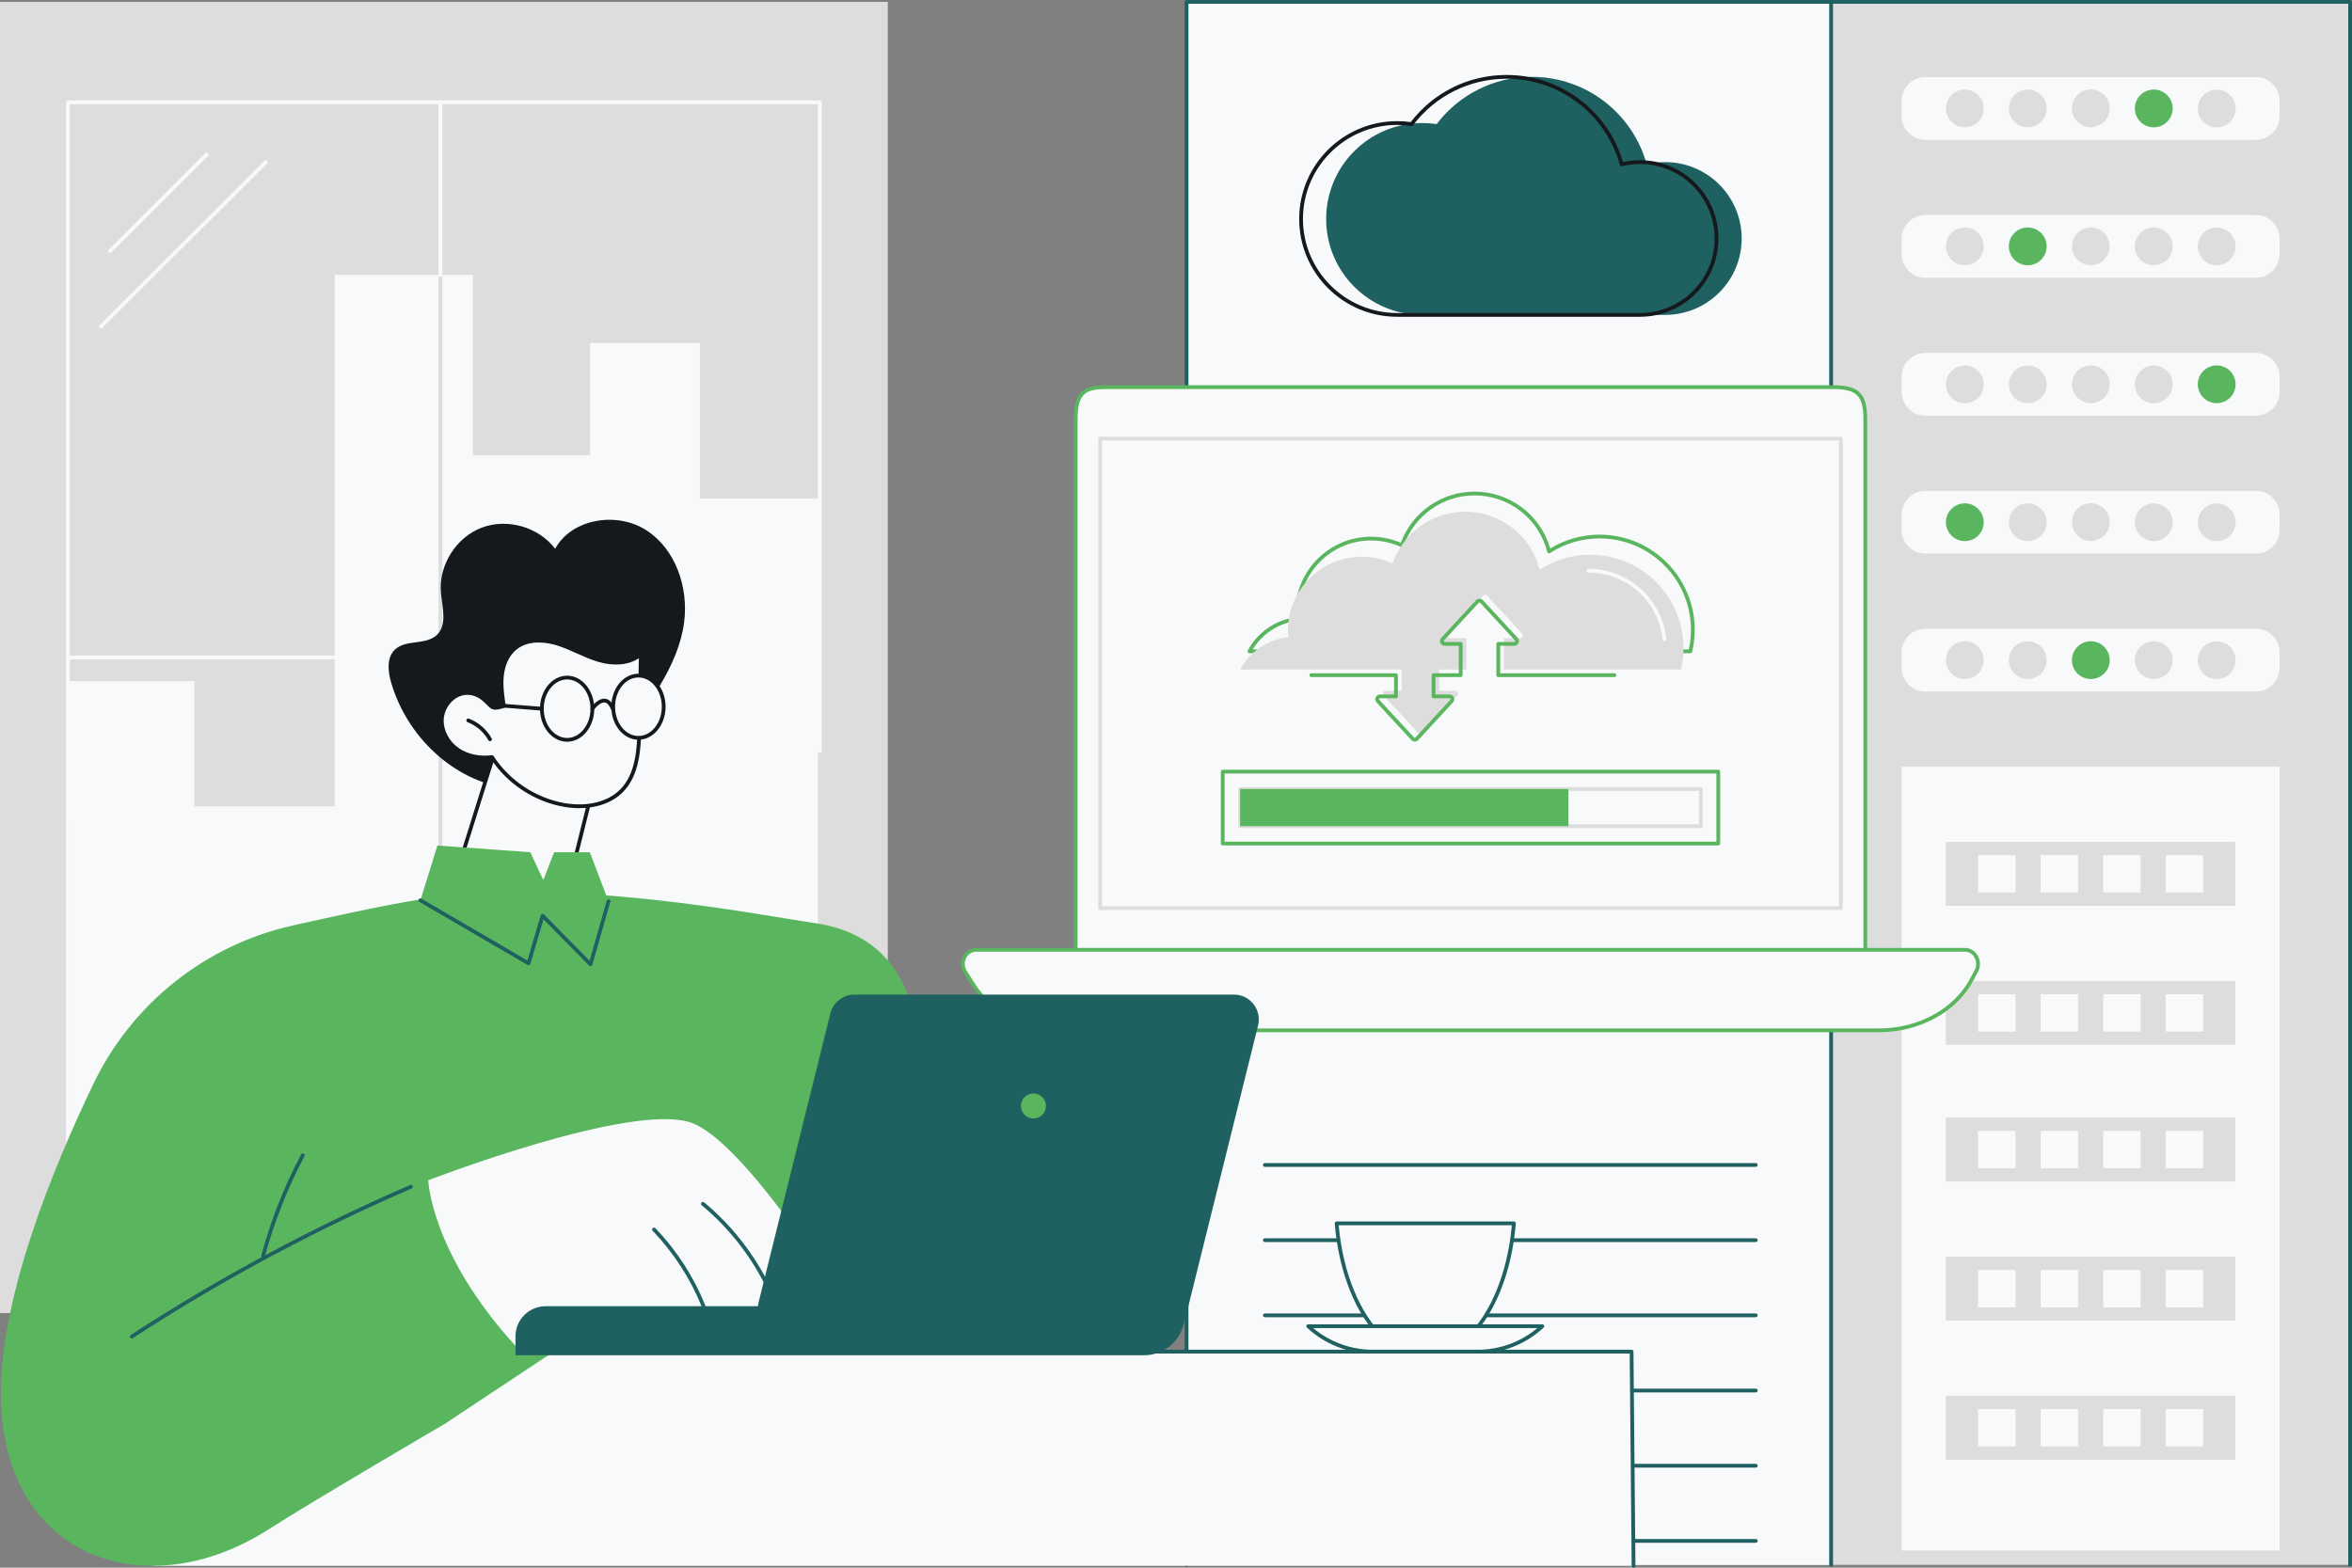 <svg width="282" height="188" viewBox="0 0 282 188" fill="none" xmlns="http://www.w3.org/2000/svg">
<rect x="0" y="0" width="282" height="188" fill="#808080" stroke="none"/>
<g clipPath="url(#clip0_554_15199)">
<path d="M142.267 187.661L281.777 187.661V0.226L142.267 0.226L142.267 187.661Z" fill="#DDDDDD"/>
<path d="M230.843 16.767L270.483 16.767C272.048 16.767 273.316 15.5 273.316 13.938V12.071C273.316 10.509 272.048 9.242 270.483 9.242L230.843 9.242C229.277 9.242 228.009 10.509 228.009 12.071V13.938C228.009 15.5 229.277 16.767 230.843 16.767Z" fill="#F8F9FA"/>
<path d="M266.3 15.219C267.519 14.932 268.274 13.713 267.986 12.495C267.698 11.278 266.477 10.525 265.258 10.812C264.039 11.099 263.284 12.319 263.572 13.536C263.859 14.753 265.081 15.507 266.3 15.219Z" fill="#DDDDDD"/>
<path d="M259.834 14.605C260.72 13.721 260.72 12.288 259.834 11.403C258.949 10.519 257.513 10.519 256.627 11.403C255.741 12.288 255.741 13.721 256.627 14.605C257.513 15.49 258.949 15.49 259.834 14.605Z" fill="#5AB65E"/>
<path d="M251.047 15.228C252.284 15.028 253.123 13.865 252.923 12.63C252.722 11.396 251.557 10.558 250.321 10.758C249.084 10.958 248.245 12.121 248.445 13.356C248.646 14.59 249.811 15.428 251.047 15.228Z" fill="#DDDDDD"/>
<path d="M244.729 14.605C245.614 13.721 245.614 12.287 244.729 11.403C243.843 10.519 242.407 10.519 241.522 11.403C240.636 12.287 240.636 13.721 241.522 14.605C242.407 15.489 243.843 15.489 244.729 14.605Z" fill="#DDDDDD"/>
<path d="M237.182 14.605C238.068 13.721 238.068 12.287 237.182 11.403C236.296 10.519 234.86 10.519 233.975 11.403C233.089 12.287 233.089 13.721 233.975 14.605C234.86 15.489 236.296 15.489 237.182 14.605Z" fill="#DDDDDD"/>
<path d="M230.843 33.308L270.483 33.308C272.048 33.308 273.316 32.041 273.316 30.479V28.612C273.316 27.049 272.048 25.783 270.483 25.783L230.843 25.783C229.277 25.783 228.009 27.049 228.009 28.612V30.479C228.009 32.041 229.277 33.308 230.843 33.308Z" fill="#F8F9FA"/>
<path d="M265.776 31.809C267.028 31.809 268.044 30.795 268.044 29.545C268.044 28.294 267.028 27.28 265.776 27.28C264.523 27.28 263.508 28.294 263.508 29.545C263.508 30.795 264.523 31.809 265.776 31.809Z" fill="#DDDDDD"/>
<path d="M258.229 31.809C259.481 31.809 260.497 30.795 260.497 29.545C260.497 28.294 259.481 27.28 258.229 27.28C256.976 27.28 255.961 28.294 255.961 29.545C255.961 30.795 256.976 31.809 258.229 31.809Z" fill="#DDDDDD"/>
<path d="M250.686 31.809C251.938 31.809 252.954 30.795 252.954 29.545C252.954 28.294 251.938 27.28 250.686 27.28C249.433 27.28 248.418 28.294 248.418 29.545C248.418 30.795 249.433 31.809 250.686 31.809Z" fill="#DDDDDD"/>
<path d="M243.123 31.809C244.376 31.809 245.391 30.795 245.391 29.545C245.391 28.294 244.376 27.28 243.123 27.28C241.871 27.28 240.855 28.294 240.855 29.545C240.855 30.795 241.871 31.809 243.123 31.809Z" fill="#5AB65E"/>
<path d="M235.576 31.809C236.829 31.809 237.844 30.795 237.844 29.545C237.844 28.294 236.829 27.28 235.576 27.28C234.324 27.28 233.309 28.294 233.309 29.545C233.309 30.795 234.324 31.809 235.576 31.809Z" fill="#DDDDDD"/>
<path d="M230.843 49.849L270.483 49.849C272.048 49.849 273.316 48.582 273.316 47.02V45.153C273.316 43.59 272.048 42.324 270.483 42.324L230.843 42.324C229.277 42.324 228.009 43.59 228.009 45.153V47.02C228.009 48.582 229.277 49.849 230.843 49.849Z" fill="#F8F9FA"/>
<path d="M267.381 47.687C268.267 46.803 268.267 45.369 267.381 44.485C266.496 43.6 265.06 43.6 264.174 44.485C263.288 45.369 263.288 46.803 264.174 47.687C265.06 48.571 266.496 48.571 267.381 47.687Z" fill="#5AB65E"/>
<path d="M258.753 48.302C259.972 48.014 260.727 46.795 260.439 45.578C260.152 44.361 258.93 43.607 257.711 43.894C256.492 44.182 255.737 45.401 256.025 46.618C256.313 47.835 257.534 48.589 258.753 48.302Z" fill="#DDDDDD"/>
<path d="M252.781 46.952C253.26 45.797 252.711 44.473 251.554 43.994C250.396 43.516 249.07 44.064 248.591 45.219C248.111 46.375 248.661 47.699 249.818 48.178C250.975 48.656 252.302 48.108 252.781 46.952Z" fill="#DDDDDD"/>
<path d="M243.648 48.3C244.867 48.013 245.622 46.794 245.334 45.577C245.046 44.359 243.825 43.606 242.606 43.893C241.387 44.18 240.632 45.4 240.919 46.617C241.207 47.834 242.429 48.588 243.648 48.3Z" fill="#DDDDDD"/>
<path d="M236.101 48.3C237.32 48.013 238.075 46.793 237.787 45.576C237.499 44.359 236.278 43.605 235.059 43.892C233.84 44.18 233.085 45.399 233.373 46.616C233.66 47.833 234.882 48.587 236.101 48.3Z" fill="#DDDDDD"/>
<path d="M230.843 66.39H270.483C272.048 66.39 273.316 65.123 273.316 63.56V61.694C273.316 60.131 272.048 58.864 270.483 58.864L230.843 58.864C229.277 58.864 228.009 60.131 228.009 61.694V63.56C228.009 65.123 229.277 66.39 230.843 66.39Z" fill="#F8F9FA"/>
<path d="M266.3 64.842C267.519 64.555 268.274 63.335 267.986 62.118C267.698 60.901 266.477 60.148 265.258 60.435C264.039 60.722 263.284 61.941 263.572 63.158C263.859 64.376 265.081 65.129 266.3 64.842Z" fill="#DDDDDD"/>
<path d="M259.834 64.228C260.72 63.343 260.72 61.91 259.834 61.025C258.949 60.141 257.513 60.141 256.627 61.025C255.741 61.91 255.741 63.343 256.627 64.228C257.513 65.112 258.949 65.112 259.834 64.228Z" fill="#DDDDDD"/>
<path d="M251.051 64.851C252.288 64.65 253.127 63.487 252.926 62.253C252.726 61.019 251.561 60.181 250.324 60.381C249.088 60.581 248.249 61.744 248.449 62.979C248.65 64.213 249.815 65.051 251.051 64.851Z" fill="#DDDDDD"/>
<path d="M244.729 64.227C245.614 63.343 245.614 61.909 244.729 61.025C243.843 60.141 242.407 60.141 241.522 61.025C240.636 61.909 240.636 63.343 241.522 64.227C242.407 65.112 243.843 65.112 244.729 64.227Z" fill="#DDDDDD"/>
<path d="M237.182 64.228C238.068 63.344 238.068 61.91 237.182 61.026C236.296 60.142 234.86 60.142 233.975 61.026C233.089 61.91 233.089 63.344 233.975 64.228C234.86 65.112 236.296 65.112 237.182 64.228Z" fill="#5AB65E"/>
<path d="M230.843 82.931H270.483C272.048 82.931 273.316 81.664 273.316 80.101V78.235C273.316 76.672 272.048 75.406 270.483 75.406H230.843C229.277 75.406 228.009 76.672 228.009 78.235V80.101C228.009 81.664 229.277 82.931 230.843 82.931Z" fill="#F8F9FA"/>
<path d="M265.776 81.432C267.028 81.432 268.044 80.418 268.044 79.168C268.044 77.917 267.028 76.903 265.776 76.903C264.523 76.903 263.508 77.917 263.508 79.168C263.508 80.418 264.523 81.432 265.776 81.432Z" fill="#DDDDDD"/>
<path d="M258.229 81.432C259.481 81.432 260.497 80.418 260.497 79.168C260.497 77.917 259.481 76.903 258.229 76.903C256.976 76.903 255.961 77.917 255.961 79.168C255.961 80.418 256.976 81.432 258.229 81.432Z" fill="#DDDDDD"/>
<path d="M250.686 81.432C251.938 81.432 252.954 80.418 252.954 79.168C252.954 77.917 251.938 76.903 250.686 76.903C249.433 76.903 248.418 77.917 248.418 79.168C248.418 80.418 249.433 81.432 250.686 81.432Z" fill="#5AB65E"/>
<path d="M243.123 81.432C244.376 81.432 245.391 80.418 245.391 79.168C245.391 77.917 244.376 76.903 243.123 76.903C241.871 76.903 240.855 77.917 240.855 79.168C240.855 80.418 241.871 81.432 243.123 81.432Z" fill="#DDDDDD"/>
<path d="M235.576 81.432C236.829 81.432 237.844 80.418 237.844 79.168C237.844 77.917 236.829 76.903 235.576 76.903C234.324 76.903 233.309 77.917 233.309 79.168C233.309 80.418 234.324 81.432 235.576 81.432Z" fill="#DDDDDD"/>
<path d="M228.009 185.941H273.316V91.945H228.009V185.941Z" fill="#F8F9FA"/>
<path d="M233.309 108.625H268.012V100.961H233.309V108.625Z" fill="#DDDDDD"/>
<path d="M259.667 107.035H264.156V102.552H259.667V107.035Z" fill="#F8F9FA"/>
<path d="M252.167 107.035H256.656V102.552H252.167V107.035Z" fill="#F8F9FA"/>
<path d="M244.667 107.035H249.156V102.552H244.667V107.035Z" fill="#F8F9FA"/>
<path d="M237.167 107.035H241.656V102.552H237.167V107.035Z" fill="#F8F9FA"/>
<path d="M233.309 125.304H268.012V117.641H233.309V125.304Z" fill="#DDDDDD"/>
<path d="M259.667 123.714H264.156V119.232H259.667V123.714Z" fill="#F8F9FA"/>
<path d="M252.167 123.714H256.656V119.232H252.167V123.714Z" fill="#F8F9FA"/>
<path d="M244.667 123.714H249.156V119.232H244.667V123.714Z" fill="#F8F9FA"/>
<path d="M237.167 123.714H241.656V119.232H237.167V123.714Z" fill="#F8F9FA"/>
<path d="M233.309 141.691H268.012V134.028H233.309V141.691Z" fill="#DDDDDD"/>
<path d="M259.667 140.1H264.156V135.618H259.667V140.1Z" fill="#F8F9FA"/>
<path d="M252.167 140.1H256.656V135.618H252.167V140.1Z" fill="#F8F9FA"/>
<path d="M244.667 140.1H249.156V135.618H244.667V140.1Z" fill="#F8F9FA"/>
<path d="M237.167 140.1H241.656V135.618H237.167V140.1Z" fill="#F8F9FA"/>
<path d="M233.309 158.371H268.012V150.707H233.309V158.371Z" fill="#DDDDDD"/>
<path d="M259.667 156.78H264.156V152.297H259.667V156.78Z" fill="#F8F9FA"/>
<path d="M252.167 156.78H256.656V152.297H252.167V156.78Z" fill="#F8F9FA"/>
<path d="M244.667 156.78H249.156V152.297H244.667V156.78Z" fill="#F8F9FA"/>
<path d="M237.167 156.78H241.656V152.297H237.167V156.78Z" fill="#F8F9FA"/>
<path d="M233.309 175.051H268.012V167.387H233.309V175.051Z" fill="#DDDDDD"/>
<path d="M259.667 173.459H264.156V168.977H259.667V173.459Z" fill="#F8F9FA"/>
<path d="M252.167 173.459H256.656V168.977H252.167V173.459Z" fill="#F8F9FA"/>
<path d="M244.667 173.459H249.156V168.977H244.667V173.459Z" fill="#F8F9FA"/>
<path d="M237.167 173.459H241.656V168.977H237.167V173.459Z" fill="#F8F9FA"/>
<path d="M142.267 187.661H219.547L219.547 0.226H142.267L142.267 187.661Z" fill="#F8F9FA"/>
<path d="M219.547 187.887C219.421 187.887 219.32 187.786 219.32 187.661V0.226C219.32 0.101 219.421 0 219.547 0C219.672 0 219.773 0.101 219.773 0.226V187.661C219.773 187.786 219.672 187.887 219.547 187.887Z" fill="#1F6060"/>
<path d="M170.526 14.755C171.112 14.755 171.687 14.8 172.249 14.884C174.859 11.441 178.995 9.216 183.653 9.216C190.237 9.216 195.778 13.662 197.438 19.71C198.145 19.535 198.884 19.441 199.645 19.441C204.713 19.441 208.821 23.542 208.821 28.602C208.821 33.661 204.713 37.762 199.645 37.762H170.526C164.163 37.762 159.004 32.612 159.004 26.258C159.004 19.904 164.162 14.754 170.526 14.754V14.755Z" fill="#1F6060"/>
<path d="M196.637 37.988H167.518C161.04 37.988 155.77 32.726 155.77 26.258C155.77 19.79 161.04 14.528 167.518 14.528C168.059 14.528 168.604 14.566 169.142 14.64C171.917 11.047 176.102 8.989 180.645 8.989C187.095 8.989 192.797 13.275 194.59 19.44C195.262 19.29 195.951 19.215 196.638 19.215C201.822 19.215 206.04 23.426 206.04 28.602C206.04 33.777 201.822 37.988 196.638 37.988H196.637ZM167.518 14.981C161.29 14.981 156.222 20.041 156.222 26.259C156.222 32.478 161.289 37.537 167.518 37.537H196.637C201.571 37.537 205.586 33.53 205.586 28.603C205.586 23.676 201.572 19.668 196.637 19.668C195.914 19.668 195.189 19.756 194.485 19.93C194.366 19.959 194.245 19.889 194.212 19.771C192.543 13.69 186.965 9.443 180.645 9.443C176.2 9.443 172.11 11.476 169.422 15.02C169.372 15.086 169.29 15.119 169.208 15.108C168.649 15.024 168.081 14.981 167.519 14.981H167.518Z" fill="#15181C"/>
<path d="M210.517 115.466H151.652C151.527 115.466 151.426 115.365 151.426 115.24C151.426 115.115 151.527 115.014 151.652 115.014H210.517C210.642 115.014 210.743 115.115 210.743 115.24C210.743 115.365 210.642 115.466 210.517 115.466Z" fill="#1F6060"/>
<path d="M210.517 106.451H151.652C151.527 106.451 151.426 106.351 151.426 106.225C151.426 106.1 151.527 105.999 151.652 105.999H210.517C210.642 105.999 210.743 106.1 210.743 106.225C210.743 106.351 210.642 106.451 210.517 106.451Z" fill="#1F6060"/>
<path d="M210.517 97.435H151.652C151.527 97.435 151.426 97.335 151.426 97.209C151.426 97.084 151.527 96.983 151.652 96.983H210.517C210.642 96.983 210.743 97.084 210.743 97.209C210.743 97.335 210.642 97.435 210.517 97.435Z" fill="#1F6060"/>
<path d="M210.517 88.421H151.652C151.527 88.421 151.426 88.32 151.426 88.195C151.426 88.069 151.527 87.969 151.652 87.969H210.517C210.642 87.969 210.743 88.069 210.743 88.195C210.743 88.32 210.642 88.421 210.517 88.421Z" fill="#1F6060"/>
<path d="M210.517 79.405H151.652C151.527 79.405 151.426 79.304 151.426 79.179C151.426 79.054 151.527 78.953 151.652 78.953H210.517C210.642 78.953 210.743 79.054 210.743 79.179C210.743 79.304 210.642 79.405 210.517 79.405Z" fill="#1F6060"/>
<path d="M210.517 70.39H151.652C151.527 70.39 151.426 70.29 151.426 70.164C151.426 70.039 151.527 69.938 151.652 69.938H210.517C210.642 69.938 210.743 70.039 210.743 70.164C210.743 70.29 210.642 70.39 210.517 70.39Z" fill="#1F6060"/>
<path d="M210.517 61.374H151.652C151.527 61.374 151.426 61.274 151.426 61.148C151.426 61.023 151.527 60.922 151.652 60.922H210.517C210.642 60.922 210.743 61.023 210.743 61.148C210.743 61.274 210.642 61.374 210.517 61.374Z" fill="#1F6060"/>
<path d="M210.517 185.012H151.652C151.527 185.012 151.426 184.911 151.426 184.786C151.426 184.66 151.527 184.56 151.652 184.56H210.517C210.642 184.56 210.743 184.66 210.743 184.786C210.743 184.911 210.642 185.012 210.517 185.012Z" fill="#1F6060"/>
<path d="M210.517 175.996H151.652C151.527 175.996 151.426 175.895 151.426 175.77C151.426 175.644 151.527 175.544 151.652 175.544H210.517C210.642 175.544 210.743 175.644 210.743 175.77C210.743 175.895 210.642 175.996 210.517 175.996Z" fill="#1F6060"/>
<path d="M210.517 166.981H151.652C151.527 166.981 151.426 166.88 151.426 166.755C151.426 166.63 151.527 166.529 151.652 166.529H210.517C210.642 166.529 210.743 166.63 210.743 166.755C210.743 166.88 210.642 166.981 210.517 166.981Z" fill="#1F6060"/>
<path d="M210.517 157.965H151.652C151.527 157.965 151.426 157.865 151.426 157.739C151.426 157.614 151.527 157.513 151.652 157.513H210.517C210.642 157.513 210.743 157.614 210.743 157.739C210.743 157.865 210.642 157.965 210.517 157.965Z" fill="#1F6060"/>
<path d="M210.517 148.949H151.652C151.527 148.949 151.426 148.849 151.426 148.723C151.426 148.598 151.527 148.497 151.652 148.497H210.517C210.642 148.497 210.743 148.598 210.743 148.723C210.743 148.849 210.642 148.949 210.517 148.949Z" fill="#1F6060"/>
<path d="M210.517 139.935H151.652C151.527 139.935 151.426 139.834 151.426 139.709C151.426 139.583 151.527 139.483 151.652 139.483H210.517C210.642 139.483 210.743 139.583 210.743 139.709C210.743 139.834 210.642 139.935 210.517 139.935Z" fill="#1F6060"/>
<path d="M281.775 187.887C281.651 187.887 281.549 187.786 281.549 187.661V0.452H142.492V187.661C142.492 187.786 142.39 187.887 142.265 187.887C142.141 187.887 142.039 187.786 142.039 187.661V0.226C142.039 0.101 142.14 0 142.265 0H281.775C281.901 0 282.002 0.101 282.002 0.226V187.661C282.002 187.786 281.901 187.887 281.775 187.887Z" fill="#1F6060"/>
<path d="M106.442 0.226H0V157.464H106.442V0.226Z" fill="#DDDDDD"/>
<path d="M8.148 81.692H23.296V96.698H40.12V32.963H56.691V54.602H70.753V41.129H83.915V59.793H98.293V145.427H8.148V81.692Z" fill="#F8F9FA"/>
<path d="M98.293 79.071H8.148C8.023 79.071 7.922 78.97 7.922 78.845C7.922 78.72 8.023 78.619 8.148 78.619H98.292C98.418 78.619 98.519 78.72 98.519 78.845C98.519 78.97 98.418 79.071 98.292 79.071H98.293Z" fill="#F8F9FA"/>
<path d="M52.808 145.653C52.683 145.653 52.582 145.552 52.582 145.427V32.963C52.582 32.837 52.683 32.737 52.808 32.737C52.934 32.737 53.035 32.837 53.035 32.963V145.427C53.035 145.552 52.934 145.653 52.808 145.653Z" fill="#DDDDDD"/>
<path d="M52.808 33.189C52.683 33.189 52.582 33.088 52.582 32.963V12.263C52.582 12.138 52.683 12.037 52.808 12.037C52.934 12.037 53.035 12.138 53.035 12.263V32.963C53.035 33.088 52.934 33.189 52.808 33.189Z" fill="#F8F9FA"/>
<path d="M98.293 145.653H8.148C8.023 145.653 7.922 145.552 7.922 145.427V98.799C7.922 98.674 8.023 98.573 8.148 98.573C8.274 98.573 8.375 98.674 8.375 98.799V145.201H98.066V90.072C98.066 89.947 98.167 89.846 98.292 89.846C98.418 89.846 98.519 89.947 98.519 90.072V145.427C98.519 145.552 98.418 145.653 98.292 145.653H98.293Z" fill="#DDDDDD"/>
<path d="M8.148 145.653C8.023 145.653 7.922 145.552 7.922 145.427V12.263C7.922 12.138 8.023 12.037 8.148 12.037H98.292C98.418 12.037 98.519 12.138 98.519 12.263V90.073C98.519 90.198 98.418 90.299 98.292 90.299C98.167 90.299 98.066 90.198 98.066 90.073V12.489H8.375V145.427C8.375 145.552 8.274 145.653 8.148 145.653Z" fill="#F8F9FA"/>
<path d="M13.2 30.319C13.142 30.319 13.083 30.298 13.039 30.254C12.95 30.165 12.95 30.022 13.039 29.934L24.619 18.374C24.708 18.285 24.851 18.285 24.939 18.374C25.028 18.462 25.028 18.605 24.939 18.693L13.359 30.254C13.315 30.298 13.257 30.319 13.198 30.319H13.2Z" fill="#F8F9FA"/>
<path d="M12.114 39.383C12.056 39.383 11.997 39.361 11.953 39.317C11.865 39.228 11.865 39.086 11.953 38.997L31.715 19.267C31.804 19.178 31.947 19.178 32.035 19.267C32.124 19.355 32.124 19.498 32.035 19.586L12.273 39.317C12.229 39.361 12.171 39.383 12.113 39.383H12.114Z" fill="#F8F9FA"/>
<path d="M199.931 46.425H219.789C222.657 46.425 223.646 47.236 223.646 50.275V115.079H128.977V50.275C128.977 46.868 130.183 46.425 132.833 46.425H199.931Z" fill="#F8F9FA"/>
<path d="M223.645 115.305H128.976C128.851 115.305 128.75 115.204 128.75 115.079V50.275C128.75 46.787 130.009 46.199 132.833 46.199H219.789C222.88 46.199 223.872 47.189 223.872 50.275V115.079C223.872 115.204 223.771 115.305 223.646 115.305H223.645ZM129.202 114.854H223.418V50.275C223.418 47.463 222.605 46.651 219.788 46.651H132.832C130.308 46.651 129.202 46.994 129.202 50.275V114.853V114.854Z" fill="#5AB65E"/>
<path d="M225.289 123.56H127.47C122.994 123.56 118.878 121.487 116.755 118.162L115.733 116.561C115.016 115.438 115.759 113.906 117.022 113.906H235.596C236.8 113.906 237.553 115.315 236.953 116.443L236.393 117.496C234.429 121.186 230.082 123.56 225.289 123.56Z" fill="#F8F9FA"/>
<path d="M225.289 123.786H127.47C122.911 123.786 118.732 121.677 116.564 118.283L115.542 116.682C115.146 116.062 115.121 115.273 115.477 114.624C115.802 114.033 116.379 113.679 117.021 113.679H235.595C236.206 113.679 236.769 114.007 237.101 114.557C237.465 115.162 237.484 115.925 237.152 116.55L236.591 117.603C234.593 121.36 230.156 123.786 225.288 123.786H225.289ZM117.022 114.131C116.547 114.131 116.119 114.397 115.875 114.84C115.599 115.345 115.617 115.958 115.925 116.439L116.947 118.039C119.032 121.305 123.065 123.334 127.471 123.334H225.29C229.992 123.334 234.272 121.001 236.194 117.39L236.755 116.337C237.013 115.852 236.998 115.259 236.715 114.789C236.463 114.371 236.056 114.13 235.597 114.13H117.023L117.022 114.131Z" fill="#5AB65E"/>
<path d="M220.715 109.125H131.902C131.777 109.125 131.676 109.025 131.676 108.899V52.604C131.676 52.479 131.777 52.378 131.902 52.378H220.715C220.84 52.378 220.941 52.479 220.941 52.604V108.899C220.941 109.025 220.84 109.125 220.715 109.125ZM132.129 108.674H220.488V52.831H132.129V108.674Z" fill="#DDDDDD"/>
<path d="M206.019 92.535H146.602V101.159H206.019V92.535Z" fill="#F8F9FA"/>
<path d="M206.018 101.384H146.601C146.476 101.384 146.375 101.284 146.375 101.158V92.535C146.375 92.41 146.476 92.309 146.601 92.309H206.018C206.144 92.309 206.245 92.41 206.245 92.535V101.158C206.245 101.284 206.144 101.384 206.018 101.384ZM146.828 100.932H205.792V92.761H146.828V100.932Z" fill="#5AB65E"/>
<path d="M203.934 99.302H148.687C148.562 99.302 148.461 99.201 148.461 99.076V94.617C148.461 94.492 148.562 94.391 148.687 94.391H203.934C204.059 94.391 204.16 94.492 204.16 94.617V99.076C204.16 99.201 204.059 99.302 203.934 99.302ZM148.915 98.85H203.708V94.843H148.915V98.85Z" fill="#DDDDDD"/>
<path d="M188.051 99.076V94.617H148.686V99.076H188.051Z" fill="#5AB65E"/>
<path d="M202.67 78.332H187.575C187.449 78.332 187.348 78.232 187.348 78.106C187.348 77.981 187.449 77.88 187.575 77.88H202.489C202.657 77.108 202.743 76.317 202.743 75.526C202.743 69.483 197.829 64.568 191.788 64.568C189.675 64.568 187.623 65.172 185.853 66.315C185.793 66.354 185.715 66.362 185.648 66.335C185.58 66.309 185.528 66.251 185.511 66.18C184.5 62.192 180.917 59.407 176.798 59.407C172.963 59.407 169.548 61.844 168.299 65.471C168.278 65.532 168.233 65.58 168.174 65.606C168.115 65.632 168.048 65.631 167.989 65.603C166.852 65.079 165.641 64.814 164.388 64.814C159.635 64.814 155.767 68.682 155.767 73.436C155.767 73.682 155.779 73.931 155.803 74.2C155.815 74.322 155.725 74.431 155.603 74.444C153.365 74.689 151.371 75.963 150.199 77.88H160.464C160.59 77.88 160.691 77.981 160.691 78.106C160.691 78.232 160.59 78.332 160.464 78.332H149.808C149.728 78.332 149.655 78.29 149.614 78.222C149.573 78.154 149.572 78.069 149.609 77.999C150.783 75.832 152.912 74.358 155.335 74.023C155.322 73.821 155.314 73.628 155.314 73.437C155.314 68.433 159.384 64.363 164.387 64.363C165.623 64.363 166.82 64.608 167.952 65.093C169.327 61.412 172.85 58.956 176.796 58.956C181.019 58.956 184.705 61.743 185.867 65.772C187.649 64.689 189.688 64.117 191.786 64.117C198.076 64.117 203.194 69.235 203.194 75.527C203.194 76.412 203.091 77.299 202.888 78.16C202.864 78.261 202.773 78.333 202.668 78.333L202.67 78.332Z" fill="#5AB65E"/>
<path d="M201.846 77.712C201.846 78.601 201.742 79.465 201.547 80.293H180.318V76.535H182.236C182.531 76.535 182.685 76.184 182.485 75.968L178.314 71.454C178.18 71.308 177.95 71.308 177.816 71.454L173.644 75.968C173.445 76.184 173.598 76.535 173.893 76.535H175.811V80.293H172.559V82.834H174.474C174.77 82.834 174.924 83.186 174.724 83.403L170.556 87.913C170.421 88.059 170.191 88.059 170.056 87.913L165.889 83.403C165.687 83.186 165.843 82.834 166.139 82.834H168.053V80.293H148.688C149.832 78.18 151.959 76.68 154.457 76.405C154.434 76.147 154.42 75.885 154.42 75.621C154.42 70.734 158.38 66.773 163.266 66.773C164.586 66.773 165.836 67.065 166.962 67.582C168.207 63.965 171.637 61.366 175.675 61.366C179.981 61.366 183.595 64.319 184.607 68.31C186.352 67.183 188.433 66.528 190.664 66.528C196.839 66.528 201.845 71.535 201.845 77.711L201.846 77.712Z" fill="#DDDDDD"/>
<path d="M199.568 76.881C199.454 76.881 199.355 76.795 199.344 76.678C198.864 72.113 195.038 68.671 190.441 68.671C190.316 68.671 190.215 68.57 190.215 68.445C190.215 68.319 190.316 68.219 190.441 68.219C195.269 68.219 199.29 71.836 199.794 76.631C199.807 76.756 199.716 76.867 199.592 76.88C199.584 76.88 199.575 76.881 199.568 76.881Z" fill="#F8F9FA"/>
<path d="M169.629 88.927C169.472 88.927 169.319 88.86 169.212 88.744L165.045 84.234C164.891 84.067 164.85 83.834 164.942 83.625C165.034 83.416 165.232 83.286 165.462 83.286H167.149V81.197H157.219C157.093 81.197 156.992 81.096 156.992 80.97C156.992 80.845 157.093 80.744 157.219 80.744H167.376C167.501 80.744 167.602 80.845 167.602 80.97V83.512C167.602 83.637 167.501 83.738 167.376 83.738H165.462C165.394 83.738 165.366 83.785 165.357 83.806C165.347 83.826 165.332 83.879 165.377 83.928L169.545 88.438C169.574 88.47 169.609 88.475 169.628 88.475C169.646 88.475 169.683 88.47 169.712 88.438L173.88 83.928C173.925 83.879 173.91 83.826 173.9 83.806C173.891 83.785 173.863 83.738 173.796 83.738H171.881C171.756 83.738 171.655 83.637 171.655 83.512V80.97C171.655 80.845 171.756 80.744 171.881 80.744H174.908V77.439H173.216C172.989 77.439 172.79 77.309 172.698 77.1C172.607 76.892 172.647 76.66 172.801 76.492L176.972 71.978C177.186 71.747 177.589 71.747 177.802 71.978L181.974 76.492C182.128 76.66 182.167 76.892 182.075 77.1C181.984 77.309 181.786 77.439 181.558 77.439H179.865V80.744H193.564C193.689 80.744 193.79 80.845 193.79 80.97C193.79 81.096 193.689 81.197 193.564 81.197H179.639C179.513 81.197 179.412 81.096 179.412 80.97V77.213C179.412 77.087 179.513 76.987 179.639 76.987H181.558C181.624 76.987 181.652 76.939 181.661 76.92C181.67 76.899 181.685 76.848 181.64 76.799L177.469 72.285C177.44 72.254 177.404 72.249 177.386 72.249C177.369 72.249 177.333 72.255 177.304 72.285L173.133 76.799C173.087 76.848 173.103 76.9 173.112 76.92C173.121 76.94 173.149 76.987 173.215 76.987H175.133C175.258 76.987 175.359 77.087 175.359 77.213V80.97C175.359 81.096 175.258 81.197 175.133 81.197H172.107V83.286H173.795C174.024 83.286 174.222 83.415 174.314 83.625C174.405 83.834 174.366 84.068 174.212 84.235L170.045 88.745C169.938 88.861 169.785 88.928 169.628 88.928L169.629 88.927Z" fill="#5AB65E"/>
<path d="M195.742 162.09H18.379V187.774H195.742V162.09Z" fill="#F8F9FA"/>
<path d="M195.86 188C195.737 188 195.635 187.9 195.634 187.776L195.397 162.316H130.957C130.831 162.316 130.73 162.215 130.73 162.09C130.73 161.964 130.831 161.864 130.957 161.864H195.622C195.746 161.864 195.847 161.963 195.848 162.088L196.087 187.772C196.088 187.896 195.988 187.999 195.862 188H195.86Z" fill="#1F6060"/>
<path d="M77.533 63.612C74.028 61.323 68.584 62.145 66.56 65.805C64.585 63.196 60.816 62.114 57.755 63.278C54.694 64.442 52.6 67.753 52.864 71.013C53.009 72.806 53.675 74.943 52.355 76.167C51.038 77.387 48.651 76.662 47.35 77.901C46.342 78.861 46.509 80.5 46.894 81.836C48.742 88.248 54.314 93.649 60.937 94.536C66.003 95.215 71.424 92.934 74.477 88.84C77.573 84.687 81.343 79.896 82.025 74.631C82.563 70.484 81.037 65.903 77.533 63.613V63.612Z" fill="#15181C"/>
<path d="M53.148 109.813L59.395 89.892L71.475 92.885L67.501 108.804L53.148 109.813Z" fill="#F8F9FA"/>
<path d="M53.148 110.039C53.078 110.039 53.013 110.008 52.971 109.953C52.924 109.895 52.91 109.816 52.932 109.746L59.179 89.824C59.215 89.71 59.334 89.643 59.45 89.672L71.53 92.665C71.588 92.68 71.638 92.717 71.669 92.768C71.7 92.819 71.709 92.881 71.695 92.94L67.72 108.858C67.696 108.952 67.614 109.021 67.516 109.029L53.164 110.038C53.159 110.038 53.154 110.038 53.148 110.038L53.148 110.039ZM59.547 90.162L53.462 109.565L67.32 108.59L71.2 93.051L59.547 90.163V90.162Z" fill="#15181C"/>
<path d="M60.407 84.666C60.226 83.438 60.044 82.194 60.184 80.96C60.325 79.727 60.828 78.485 61.796 77.708C63.176 76.6 65.178 76.661 66.866 77.191C68.555 77.721 70.098 78.652 71.796 79.153C73.494 79.654 75.51 79.642 76.831 78.466C76.779 81.336 76.727 84.207 76.675 87.077C76.626 89.834 76.457 92.886 74.511 94.843C72.78 96.586 70.046 96.954 67.624 96.526C64.122 95.907 60.913 93.776 58.987 90.791C57.578 90.975 56.083 90.722 54.906 89.924C53.73 89.125 52.922 87.749 52.971 86.33C53.019 84.911 54.012 83.528 55.39 83.178C56.336 82.938 57.309 83.259 58.028 83.884C59.076 84.793 58.882 85.154 60.406 84.666H60.407Z" fill="#F8F9FA"/>
<path d="M69.447 96.916C68.843 96.916 68.219 96.862 67.586 96.75C64.082 96.13 60.836 93.998 58.875 91.033C57.358 91.201 55.907 90.877 54.78 90.111C53.494 89.239 52.696 87.752 52.744 86.323C52.798 84.767 53.91 83.321 55.333 82.96C56.29 82.718 57.352 82.999 58.176 83.714C58.408 83.916 58.582 84.091 58.721 84.233C59.169 84.688 59.262 84.782 60.154 84.508C59.982 83.341 59.821 82.139 59.958 80.935C60.124 79.486 60.726 78.278 61.654 77.533C62.914 76.522 64.838 76.319 66.934 76.977C67.762 77.237 68.563 77.594 69.336 77.941C70.152 78.305 70.996 78.683 71.859 78.937C73.79 79.507 75.592 79.268 76.679 78.298C76.746 78.239 76.843 78.224 76.924 78.261C77.005 78.299 77.058 78.382 77.056 78.471L76.9 87.082C76.848 90.009 76.632 93.032 74.671 95.004C73.436 96.246 71.558 96.916 69.445 96.916H69.447ZM58.987 90.566C59.063 90.566 59.135 90.605 59.177 90.669C61.062 93.592 64.235 95.699 67.664 96.305C70.368 96.783 72.868 96.177 74.352 94.685C76.195 92.832 76.399 89.908 76.45 87.074L76.597 78.934C75.381 79.756 73.605 79.924 71.733 79.371C70.841 79.108 69.983 78.724 69.153 78.353C68.391 78.012 67.603 77.659 66.8 77.407C65.878 77.118 63.558 76.585 61.939 77.884C61.105 78.554 60.561 79.655 60.409 80.986C60.271 82.197 60.454 83.435 60.631 84.633C60.648 84.742 60.582 84.847 60.476 84.88C59.203 85.288 58.979 85.136 58.4 84.549C58.258 84.406 58.098 84.243 57.88 84.053C57.168 83.435 56.257 83.189 55.446 83.396C54.212 83.71 53.244 84.974 53.198 86.336C53.155 87.614 53.876 88.948 55.036 89.735C56.09 90.451 57.521 90.754 58.959 90.566C58.968 90.564 58.979 90.563 58.989 90.563L58.987 90.566Z" fill="#15181C"/>
<path d="M58.75 88.884C58.67 88.884 58.593 88.842 58.552 88.767C58.011 87.791 57.103 87.003 56.059 86.605C55.943 86.561 55.885 86.431 55.929 86.314C55.973 86.196 56.104 86.138 56.221 86.183C57.363 86.618 58.357 87.48 58.948 88.548C59.008 88.657 58.968 88.794 58.859 88.855C58.824 88.875 58.787 88.884 58.75 88.884Z" fill="#15181C"/>
<path d="M67.997 88.724C69.669 88.724 71.025 87.052 71.025 84.989C71.025 82.927 69.669 81.255 67.997 81.255C66.325 81.255 64.969 82.927 64.969 84.989C64.969 87.052 66.325 88.724 67.997 88.724Z" fill="#F8F9FA"/>
<path d="M67.997 88.95C66.202 88.95 64.742 87.172 64.742 84.989C64.742 82.806 66.202 81.029 67.997 81.029C69.791 81.029 71.251 82.806 71.251 84.989C71.251 87.172 69.791 88.95 67.997 88.95ZM67.997 81.48C66.452 81.48 65.195 83.054 65.195 84.988C65.195 86.923 66.452 88.497 67.997 88.497C69.541 88.497 70.799 86.923 70.799 84.988C70.799 83.054 69.541 81.48 67.997 81.48Z" fill="#15181C"/>
<path d="M76.548 88.487C78.22 88.487 79.576 86.814 79.576 84.752C79.576 82.69 78.22 81.018 76.548 81.018C74.875 81.018 73.519 82.69 73.519 84.752C73.519 86.814 74.875 88.487 76.548 88.487Z" fill="#F8F9FA"/>
<path d="M76.548 88.712C74.753 88.712 73.293 86.935 73.293 84.752C73.293 82.569 74.753 80.792 76.548 80.792C78.342 80.792 79.802 82.569 79.802 84.752C79.802 86.935 78.342 88.712 76.548 88.712ZM76.548 81.243C75.003 81.243 73.746 82.817 73.746 84.751C73.746 86.686 75.003 88.259 76.548 88.259C78.092 88.259 79.35 86.686 79.35 84.751C79.35 82.817 78.092 81.243 76.548 81.243Z" fill="#15181C"/>
<path d="M73.472 85.219C73.383 85.219 73.298 85.165 73.262 85.078C73.051 84.558 72.797 84.276 72.505 84.244C71.998 84.188 71.399 84.856 71.213 85.12C71.141 85.222 70.999 85.246 70.897 85.174C70.795 85.102 70.77 84.962 70.842 84.859C70.875 84.812 71.685 83.691 72.556 83.795C73.026 83.849 73.404 84.224 73.682 84.908C73.729 85.024 73.673 85.156 73.558 85.202C73.53 85.213 73.501 85.219 73.473 85.219H73.472Z" fill="#15181C"/>
<path d="M64.969 85.215C64.963 85.215 64.957 85.215 64.951 85.215L60.224 84.844C60.1 84.835 60.006 84.726 60.016 84.602C60.026 84.478 60.139 84.384 60.259 84.395L64.986 84.765C65.111 84.775 65.204 84.884 65.194 85.008C65.185 85.126 65.086 85.216 64.969 85.216V85.215Z" fill="#15181C"/>
<path d="M0.117 166.534C0.29 155.164 6.08 140.649 11.182 130.013C15.823 120.336 24.645 113.312 35.134 110.979C39.471 110.014 45.944 108.556 50.679 107.814C68.024 105.098 91.302 109.786 97.615 110.686C115.612 113.249 109.399 136.632 108.563 143.376C106.562 159.489 99.24 161.566 99.24 161.566L66.541 161.992L53.306 170.765C53.306 170.765 37.981 179.714 32.05 183.496C17.55 192.742 -0.193 186.962 0.117 166.534Z" fill="#5AB65E"/>
<path d="M31.547 150.832C31.528 150.832 31.508 150.829 31.488 150.823C31.367 150.79 31.295 150.666 31.328 150.546C32.463 146.35 34.072 142.277 36.109 138.437C36.168 138.327 36.304 138.285 36.414 138.342C36.525 138.401 36.567 138.538 36.508 138.647C34.487 142.458 32.891 146.5 31.765 150.663C31.737 150.764 31.646 150.831 31.546 150.831L31.547 150.832Z" fill="#1F6060"/>
<path d="M15.801 160.51C15.727 160.51 15.655 160.474 15.611 160.407C15.542 160.302 15.572 160.163 15.677 160.095C26.285 153.18 37.559 147.128 49.187 142.106C49.302 142.057 49.435 142.11 49.484 142.224C49.533 142.339 49.481 142.471 49.367 142.52C37.763 147.532 26.511 153.571 15.925 160.472C15.887 160.497 15.844 160.509 15.802 160.509L15.801 160.51Z" fill="#1F6060"/>
<path d="M99.238 153.195C99.238 153.195 88.876 136.831 82.939 134.658C75.851 132.064 51.344 141.541 51.344 141.541C51.344 141.541 51.672 150.38 61.962 161.564C61.962 161.564 99.587 157.035 99.238 153.195Z" fill="#F8F9FA"/>
<path d="M92.241 154.861C92.157 154.861 92.075 154.812 92.037 154.731C90.192 150.823 87.458 147.296 84.132 144.534C84.036 144.454 84.023 144.312 84.103 144.215C84.183 144.12 84.326 144.107 84.422 144.187C87.798 146.992 90.573 150.572 92.446 154.539C92.5 154.652 92.451 154.787 92.338 154.84C92.307 154.854 92.274 154.862 92.241 154.862V154.861Z" fill="#1F6060"/>
<path d="M84.335 156.816C84.246 156.816 84.162 156.762 84.126 156.674C82.778 153.337 80.747 150.199 78.254 147.599C78.168 147.508 78.171 147.365 78.261 147.279C78.351 147.193 78.495 147.196 78.581 147.286C81.113 149.927 83.176 153.115 84.545 156.504C84.592 156.62 84.536 156.752 84.42 156.798C84.392 156.81 84.363 156.815 84.335 156.815V156.816Z" fill="#1F6060"/>
<path d="M65.14 105.539L63.578 102.201L52.45 101.397L50.406 107.967L63.371 115.525L65.056 109.814L70.8 115.646L72.963 108.092L70.721 102.201H66.442L65.14 105.539Z" fill="#5AB65E"/>
<path d="M70.801 115.872C70.742 115.872 70.683 115.848 70.64 115.804L65.165 110.246L63.588 115.589C63.569 115.656 63.519 115.709 63.454 115.735C63.39 115.761 63.316 115.756 63.257 115.72L50.292 108.161C50.184 108.098 50.148 107.959 50.211 107.851C50.273 107.744 50.412 107.708 50.52 107.77L63.235 115.183L64.838 109.749C64.861 109.672 64.923 109.613 65 109.594C65.078 109.574 65.16 109.598 65.216 109.654L70.688 115.209L72.744 108.028C72.779 107.908 72.906 107.84 73.024 107.873C73.144 107.908 73.214 108.032 73.179 108.152L71.016 115.706C70.994 115.783 70.933 115.843 70.855 115.864C70.836 115.869 70.818 115.871 70.799 115.871L70.801 115.872Z" fill="#1F6060"/>
<path d="M137.195 162.521H61.809V160.254C61.809 158.26 63.427 156.644 65.424 156.644H142.495L141.877 158.939C141.307 161.052 139.388 162.521 137.195 162.521Z" fill="#1F6060"/>
<path d="M139.344 159.861H93.862C91.919 159.861 90.493 158.04 90.96 156.158L99.556 121.537C99.887 120.206 101.084 119.271 102.458 119.271H147.94C149.882 119.271 151.308 121.091 150.841 122.973L142.245 157.594C141.915 158.926 140.717 159.861 139.344 159.861Z" fill="#1F6060"/>
<path d="M125.407 132.629C125.407 133.457 124.735 134.129 123.905 134.129C123.074 134.129 122.402 133.458 122.402 132.629C122.402 131.8 123.074 131.129 123.905 131.129C124.735 131.129 125.407 131.8 125.407 132.629Z" fill="#5AB65E"/>
<path d="M165.855 160.506H175.918C178.887 157.773 181.029 152.699 181.515 146.706H160.258C160.745 152.699 162.886 157.774 165.855 160.506Z" fill="#F8F9FA"/>
<path d="M175.917 160.732H165.855C165.798 160.732 165.744 160.71 165.702 160.672C162.631 157.848 160.513 152.633 160.032 146.724C160.027 146.662 160.048 146.599 160.092 146.553C160.135 146.506 160.195 146.48 160.258 146.48H181.516C181.579 146.48 181.639 146.506 181.683 146.553C181.726 146.599 181.747 146.662 181.742 146.724C181.262 152.633 179.143 157.848 176.073 160.672C176.03 160.71 175.976 160.732 175.919 160.732H175.917ZM165.943 160.28H175.829C178.741 157.555 180.764 152.588 181.269 146.932H160.504C161.01 152.588 163.032 157.556 165.944 160.28H165.943Z" fill="#1F6060"/>
<path d="M177.171 162.09H164.604C161.728 162.09 158.959 161.001 156.852 159.041H184.923C182.816 161.001 180.046 162.09 177.171 162.09Z" fill="#F8F9FA"/>
<path d="M177.171 162.316H164.604C161.661 162.316 158.853 161.212 156.697 159.206C156.629 159.144 156.607 159.045 156.641 158.959C156.675 158.872 156.758 158.816 156.852 158.816H184.923C185.016 158.816 185.1 158.872 185.134 158.959C185.168 159.045 185.145 159.144 185.077 159.206C182.922 161.212 180.113 162.316 177.171 162.316ZM157.449 159.267C159.456 160.946 161.974 161.864 164.604 161.864H177.171C179.801 161.864 182.319 160.946 184.325 159.267H157.448H157.449Z" fill="#1F6060"/>
</g>
<defs>
<clipPath id="clip0_554_15199">
<rect width="282" height="188" fill="white"/>
</clipPath>
</defs>
</svg>
